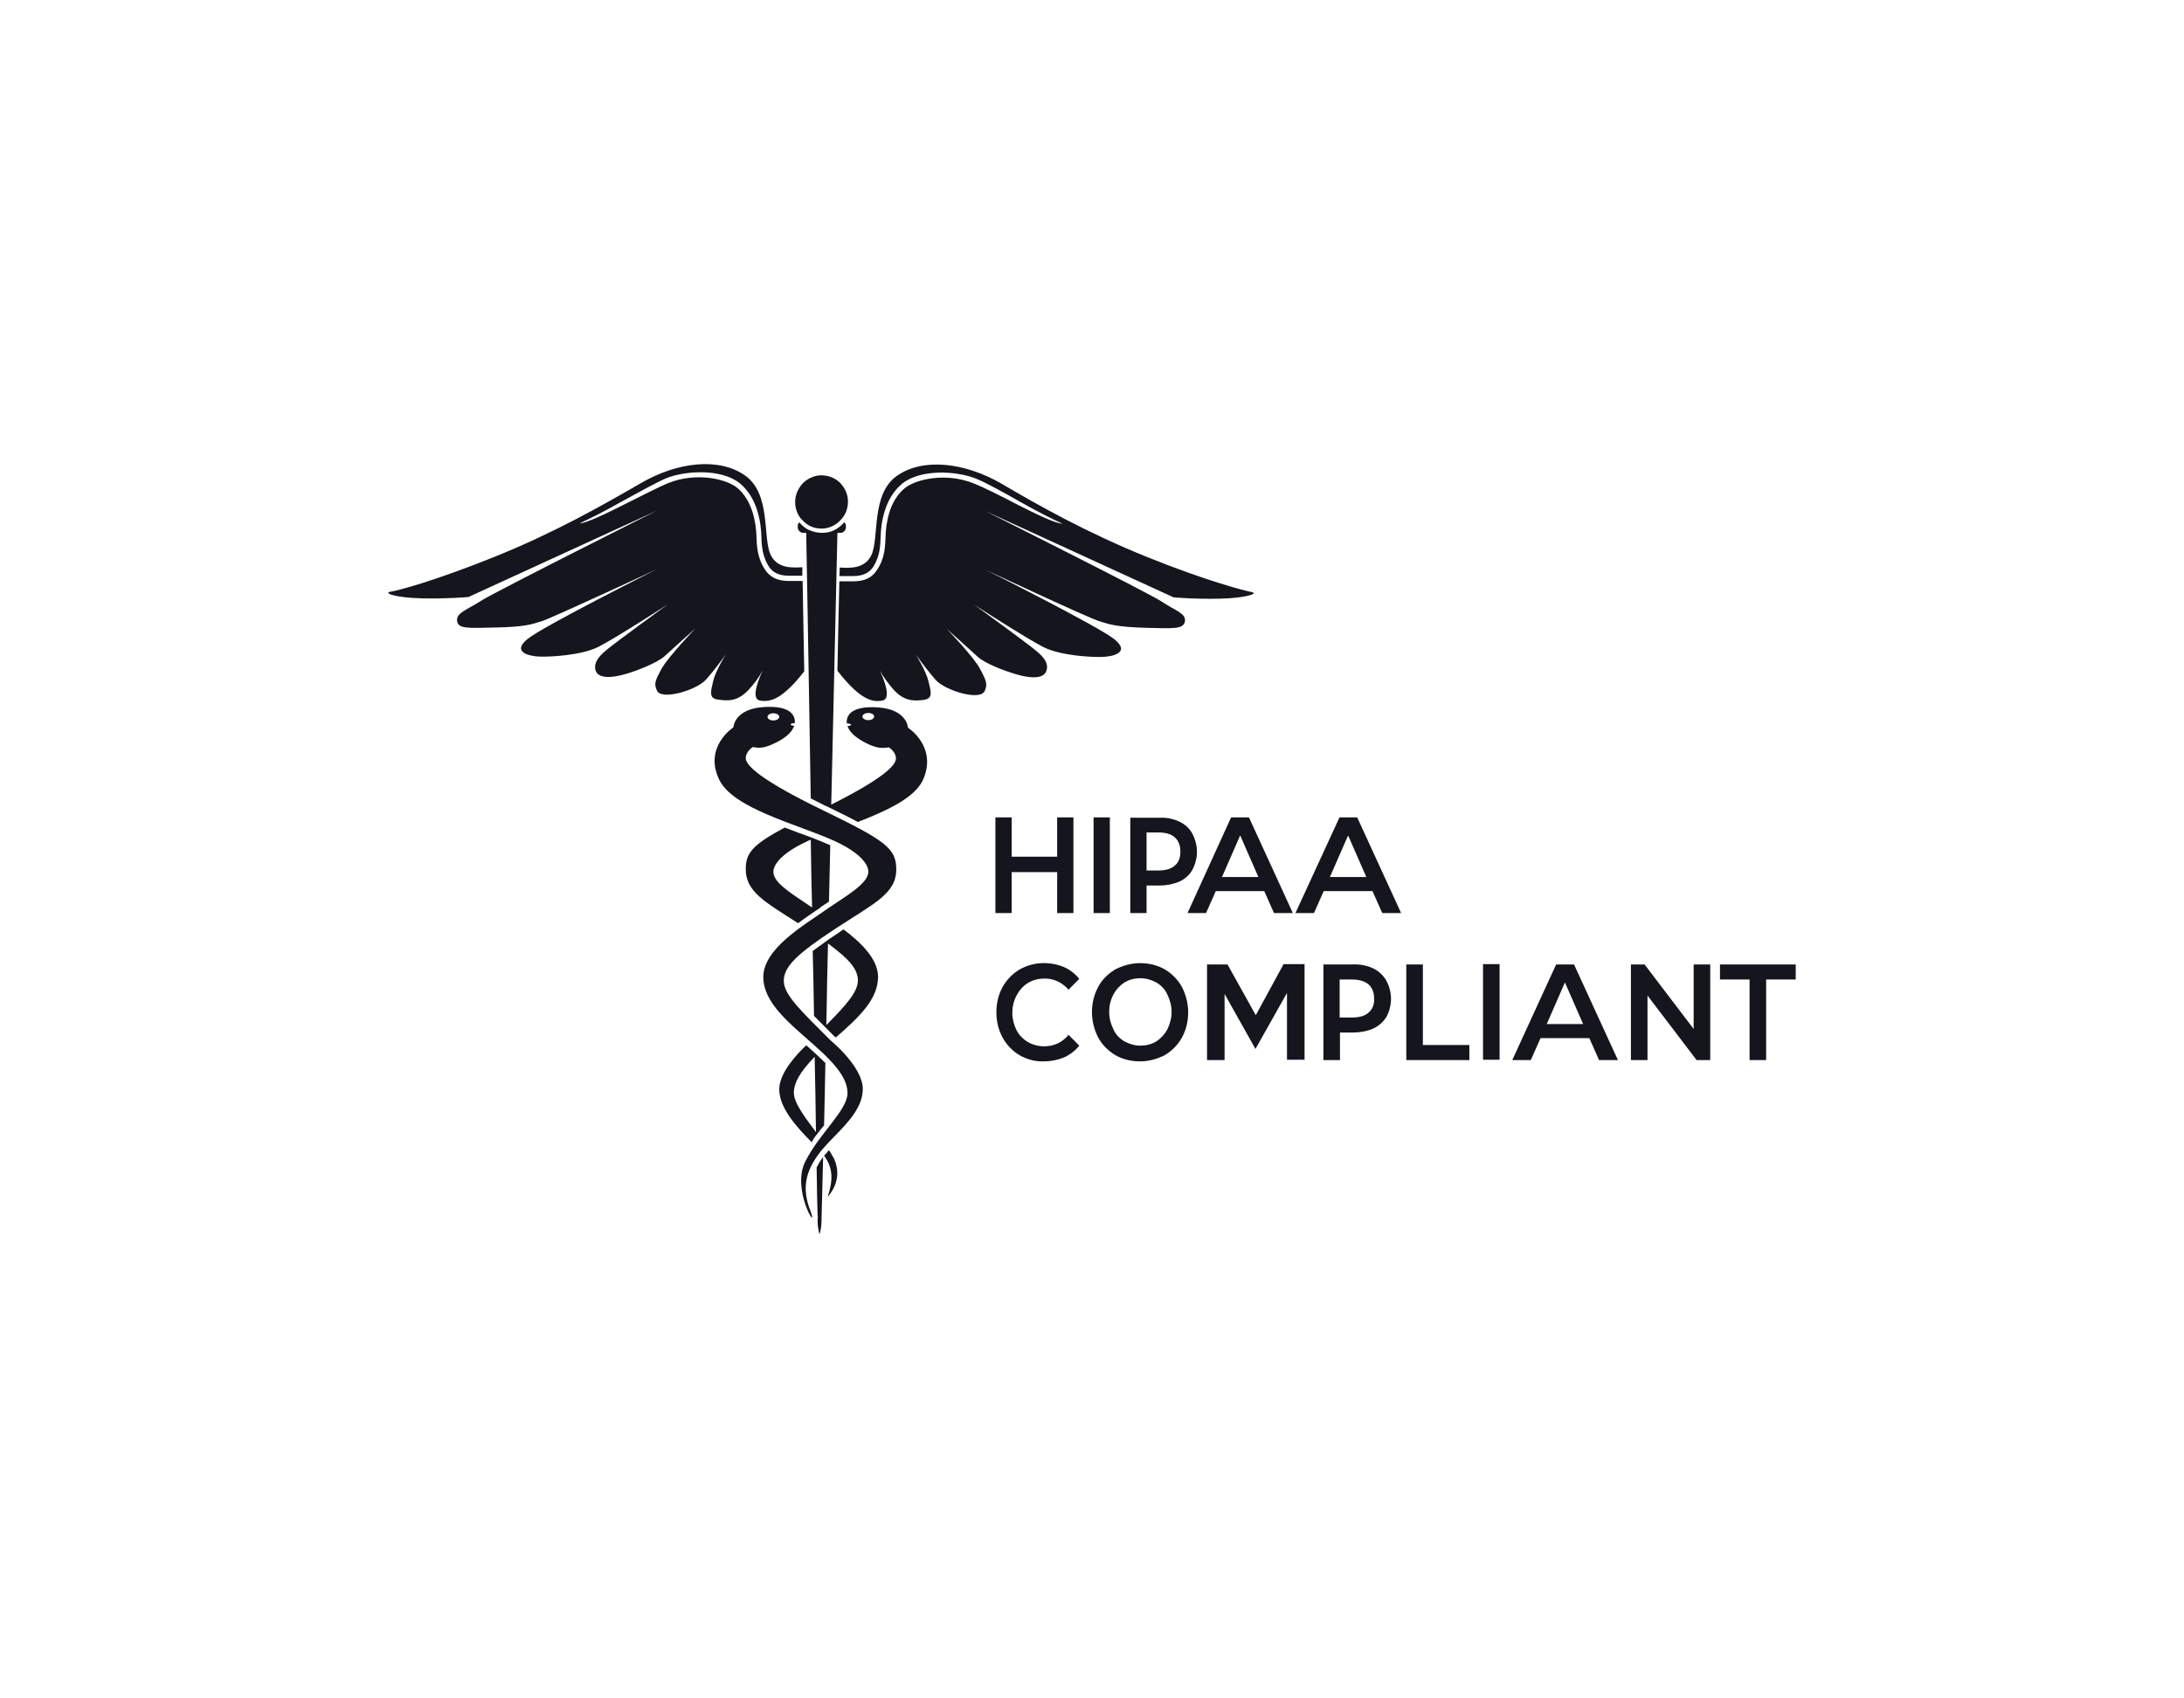 <svg width="180" height="140" viewBox="0 0 180 140" fill="none" xmlns="http://www.w3.org/2000/svg">
<path d="M84.745 81.012C85.147 80.769 85.629 80.661 86.111 80.661C86.486 80.661 86.862 80.742 87.183 80.904C87.531 81.066 87.826 81.309 88.067 81.579L88.951 80.688C88.603 80.256 88.174 79.932 87.692 79.716C87.103 79.473 86.486 79.365 85.843 79.392C85.2 79.419 84.584 79.608 84.048 79.905C83.459 80.256 82.977 80.742 82.628 81.363C82.28 82.01 82.119 82.712 82.119 83.441C82.119 84.17 82.28 84.872 82.628 85.52C82.95 86.114 83.432 86.626 84.022 86.978C84.638 87.328 85.334 87.517 86.031 87.49C86.594 87.49 87.156 87.382 87.692 87.166C88.174 86.951 88.63 86.6 88.951 86.195L88.067 85.304C87.826 85.601 87.531 85.844 87.183 86.006C86.835 86.168 86.46 86.249 86.085 86.249C85.602 86.249 85.147 86.141 84.718 85.898C84.316 85.655 83.995 85.331 83.781 84.926C83.566 84.494 83.432 83.981 83.432 83.495C83.432 83.009 83.539 82.523 83.781 82.064C84.022 81.606 84.343 81.255 84.745 81.012ZM83.379 71.888H87.129V75.262H88.469V67.38H87.129V70.619H83.379V67.38H82.039V75.262H83.379V71.888ZM90.13 75.262H91.47V67.38H90.13V75.262ZM97.203 67.731C96.694 67.488 96.131 67.38 95.569 67.407H93.157V75.262H94.497V72.994H95.569C96.131 72.994 96.694 72.886 97.203 72.671C97.659 72.454 98.034 72.131 98.275 71.699C98.516 71.24 98.65 70.727 98.65 70.214C98.65 69.701 98.516 69.188 98.275 68.729C98.034 68.27 97.659 67.947 97.203 67.731ZM96.828 71.348C96.533 71.618 96.078 71.753 95.488 71.753H94.497V68.621H95.488C96.078 68.621 96.533 68.756 96.828 69.026C97.123 69.296 97.284 69.674 97.284 70.187C97.284 70.7 97.15 71.078 96.828 71.348ZM110.385 67.407L106.768 75.262H108.295L109.099 73.453H113.117L113.921 75.262H115.475L111.858 67.38H110.385V67.407ZM109.608 72.293L111.108 68.864L112.608 72.293H109.608ZM95.998 79.905C95.381 79.554 94.685 79.392 93.961 79.392C93.238 79.392 92.568 79.581 91.925 79.905C91.336 80.256 90.827 80.742 90.505 81.363C90.157 82.01 89.996 82.712 89.996 83.441C89.996 84.17 90.184 84.872 90.505 85.52C90.827 86.114 91.336 86.626 91.925 86.978C92.541 87.328 93.238 87.49 93.961 87.49C94.685 87.49 95.355 87.301 95.998 86.978C96.587 86.626 97.069 86.141 97.417 85.52C97.766 84.872 97.927 84.17 97.927 83.441C97.927 82.712 97.739 82.01 97.417 81.363C97.069 80.742 96.587 80.256 95.998 79.905ZM96.212 84.845C95.998 85.25 95.676 85.601 95.301 85.844C94.899 86.087 94.444 86.195 93.988 86.195C93.533 86.195 93.077 86.06 92.675 85.844C92.273 85.601 91.952 85.277 91.764 84.845C91.55 84.413 91.416 83.927 91.416 83.414C91.416 82.901 91.523 82.442 91.764 81.984C91.979 81.579 92.3 81.228 92.675 80.985C93.077 80.742 93.533 80.634 93.988 80.634C94.444 80.634 94.899 80.769 95.301 80.985C95.703 81.228 96.024 81.552 96.212 81.984C96.426 82.415 96.56 82.901 96.56 83.414C96.56 83.927 96.426 84.413 96.212 84.845ZM141.758 79.5V80.742H144.196V87.382H145.562V80.742H148V79.5H141.758ZM139.587 84.818L135.542 79.5H134.417V87.382H135.783V82.064L139.829 87.382H140.954V79.5H139.587V84.818ZM105.776 79.5L103.499 83.684L101.168 79.5H99.48V87.382H100.927V81.93L103.472 86.465L106.071 81.849V87.355H107.518V79.473H105.776V79.5ZM113.171 79.824C112.662 79.581 112.072 79.473 111.51 79.5H109.072V87.382H110.438V85.115H111.51C112.072 85.115 112.662 85.007 113.171 84.791C113.626 84.575 114.001 84.251 114.269 83.819C114.51 83.36 114.644 82.847 114.644 82.335C114.644 81.822 114.51 81.309 114.269 80.85C114.001 80.391 113.626 80.04 113.171 79.824ZM112.796 83.468C112.501 83.738 112.046 83.873 111.429 83.873H110.411V80.742H111.429C112.019 80.742 112.474 80.877 112.796 81.147C113.091 81.417 113.251 81.795 113.251 82.308C113.278 82.793 113.117 83.198 112.796 83.468ZM104.196 73.453L104.999 75.262H106.553L102.936 67.38H101.463L97.873 75.262H99.4L100.204 73.453H104.196ZM102.213 68.864L103.713 72.293H100.713L102.213 68.864ZM117.27 79.5H115.904V87.382H121.101V86.141H117.27V79.5ZM122.226 87.355H123.593V79.473H122.226V87.355ZM67.304 96.237C67.33 98.126 67.357 99.503 67.384 100.178C67.411 100.259 67.411 100.367 67.384 100.448C67.384 100.556 67.384 100.637 67.384 100.637C67.384 101.014 67.438 101.392 67.545 101.743C67.652 101.392 67.706 101.014 67.706 100.637C67.706 100.502 67.759 98.531 67.84 95.373C67.813 95.4 67.786 95.427 67.786 95.454C67.598 95.697 67.438 95.967 67.304 96.237ZM61.731 56.825C62.16 56.366 62.562 55.826 62.856 55.259C62.642 55.745 61.811 57.581 62.615 57.743C63.499 57.905 64.49 57.635 66.285 55.34C66.232 52.398 66.178 49.833 66.152 47.89H65.187C65.133 47.89 65.107 47.89 65.053 47.89C64.517 47.89 63.633 47.836 63.044 46.945C62.401 45.973 62.374 44.974 62.347 44.245C62.32 43.193 62.053 41.276 60.74 40.196C59.829 39.468 57.364 38.901 55.087 39.819C54.337 40.115 52.836 40.898 51.363 41.627C50.023 42.302 48.308 43.139 47.773 43.139C48.657 42.734 49.836 42.14 51.121 41.411C52.595 40.601 54.149 39.737 54.926 39.414C56.48 38.793 59.454 38.604 60.981 39.846C62.428 41.033 62.722 43.085 62.749 44.192C62.776 44.92 62.803 45.811 63.365 46.702C63.874 47.458 64.678 47.458 65.16 47.458H65.267H66.125C66.125 47.215 66.125 46.999 66.125 46.756C65.267 46.81 64.035 46.864 63.499 45.703C62.856 44.3 63.553 40.709 61.41 39.198C59.266 37.686 55.837 38.064 52.783 39.846C49.755 41.6 45.736 43.895 40.78 45.892C35.824 47.89 32.742 48.7 32.153 48.781C31.59 48.889 32.608 49.267 34.725 49.321C36.842 49.374 38.61 49.212 38.61 49.212L54.149 42.086C54.149 42.086 40.753 48.808 39.628 49.536C38.503 50.265 37.592 50.508 37.672 51.183C37.752 51.858 38.61 51.777 40.968 51.723C43.325 51.669 43.834 51.453 44.638 51.21C45.442 50.967 54.149 46.918 54.149 46.918C54.149 46.918 44.825 51.588 43.486 52.668C42.146 53.748 43.593 54.099 44.504 54.125C45.442 54.152 47.933 54.017 49.327 53.316C50.72 52.614 55.06 49.806 55.06 49.806C55.06 49.806 50.773 52.911 49.943 53.613C49.273 54.179 48.925 54.665 49.085 55.259C49.327 56.015 50.612 55.934 52.327 55.313C52.327 55.313 54.095 54.692 54.765 54.099C55.435 53.478 57.31 51.804 57.31 51.804C57.31 51.804 55.087 54.125 54.524 55.124C53.988 56.123 53.881 56.366 54.149 56.933C54.524 57.743 57.364 56.906 58.168 56.042C58.757 55.367 59.32 54.665 59.829 53.91C59.829 53.91 58.971 55.313 58.784 56.123C58.596 56.933 58.382 57.581 59.159 57.662C60.016 57.797 60.82 57.824 61.731 56.825ZM67.036 75.208C67.116 75.154 67.197 75.1 67.277 75.046C67.438 74.938 67.572 74.857 67.679 74.749C67.893 74.614 68.107 74.452 68.322 74.317C68.349 72.778 68.402 71.213 68.429 69.674C68 69.485 67.545 69.296 67.062 69.107C67.036 69.107 67.009 69.08 66.982 69.08C66.929 69.053 66.902 69.053 66.848 69.026C66.527 68.918 66.232 68.783 65.884 68.675C65.482 68.513 65.08 68.378 64.678 68.216C61.999 69.647 61.463 70.322 61.463 71.645C61.463 73.507 63.044 74.344 65.776 76.099C66.205 75.775 66.634 75.478 67.036 75.208ZM63.74 71.888C63.74 71.888 63.553 70.7 66.58 69.323C66.661 69.296 66.741 69.242 66.821 69.215C66.848 71.078 66.875 72.94 66.929 74.803C65.428 73.777 63.74 72.805 63.74 71.888ZM68.322 94.806C68.188 94.968 68.054 95.13 67.92 95.265C68.697 96.317 68.643 97.343 68.215 98.666C68.616 98.207 69.42 97.046 68.75 95.535C68.616 95.292 68.483 95.049 68.322 94.806ZM67.089 83.738C67.384 84.035 67.732 84.386 68.081 84.737C68.295 84.953 68.509 85.169 68.75 85.412C68.777 85.439 68.831 85.466 68.884 85.52C70.706 83.927 72.367 82.415 72.367 80.526C72.367 79.041 70.947 77.691 69.527 76.612C69.393 76.693 69.259 76.774 69.126 76.882C68.804 77.098 68.509 77.287 68.241 77.475C68.241 77.475 68.215 77.475 68.215 77.502C68.161 77.556 68.081 77.584 68.027 77.637C67.652 77.907 67.304 78.15 66.982 78.393C67.036 80.202 67.062 82.01 67.089 83.738ZM68.241 77.772C70.01 79.068 70.706 79.905 70.706 80.823C70.706 81.768 69.715 82.874 68.107 84.494C68.134 82.335 68.188 80.094 68.241 77.772ZM78.02 51.831C78.02 51.831 79.896 53.505 80.566 54.125C81.235 54.746 83.004 55.34 83.004 55.34C84.718 55.961 86.004 56.042 86.245 55.286C86.433 54.692 86.058 54.179 85.388 53.639C84.557 52.938 80.271 49.833 80.271 49.833C80.271 49.833 84.611 52.641 86.004 53.343C87.397 54.044 89.889 54.179 90.827 54.152C91.764 54.125 93.184 53.775 91.845 52.695C90.505 51.615 81.182 46.945 81.182 46.945C81.182 46.945 89.862 51.021 90.693 51.237C91.496 51.48 92.005 51.669 94.363 51.75C96.721 51.804 97.551 51.885 97.659 51.21C97.766 50.562 96.828 50.319 95.703 49.563C94.578 48.835 81.182 42.113 81.182 42.113L96.721 49.239C96.721 49.239 98.489 49.401 100.606 49.347C102.722 49.294 103.74 48.916 103.178 48.808C102.615 48.7 99.507 47.917 94.551 45.919C89.594 43.922 85.576 41.654 82.548 39.873C79.521 38.118 76.064 37.713 73.921 39.225C71.778 40.736 72.474 44.3 71.831 45.73C71.296 46.891 70.063 46.837 69.206 46.783C69.206 46.999 69.206 47.242 69.179 47.485H70.063H70.17C70.653 47.485 71.456 47.485 71.965 46.729C72.528 45.865 72.555 44.947 72.582 44.219C72.608 43.112 72.903 41.06 74.35 39.873C75.877 38.631 78.851 38.82 80.405 39.441C81.182 39.737 82.736 40.601 84.209 41.438C85.495 42.167 86.674 42.761 87.558 43.166C86.996 43.166 85.308 42.329 83.968 41.654C82.521 40.898 81.021 40.142 80.244 39.846C77.967 38.928 75.502 39.495 74.591 40.223C73.251 41.303 73.01 43.22 72.984 44.273C72.957 45.001 72.93 46.027 72.287 46.972C71.724 47.863 70.84 47.917 70.278 47.917C70.224 47.917 70.197 47.917 70.144 47.917H69.179C69.126 49.86 69.072 52.398 69.018 55.286C70.84 57.635 71.885 57.932 72.742 57.743C73.546 57.581 72.742 55.745 72.501 55.259C72.823 55.826 73.198 56.339 73.626 56.825C74.511 57.824 75.341 57.797 76.145 57.689C76.949 57.581 76.707 56.96 76.52 56.15C76.332 55.34 75.475 53.937 75.475 53.937C75.984 54.665 76.547 55.394 77.136 56.069C77.94 56.933 80.78 57.797 81.155 56.96C81.396 56.42 81.316 56.15 80.78 55.151C80.271 54.152 78.02 51.831 78.02 51.831ZM67.706 43.571C68.134 43.571 68.563 43.436 68.911 43.193C69.259 42.95 69.554 42.599 69.715 42.221C69.876 41.816 69.929 41.384 69.849 40.952C69.769 40.52 69.554 40.142 69.259 39.819C68.965 39.522 68.563 39.306 68.134 39.225C67.706 39.144 67.277 39.171 66.875 39.36C66.473 39.522 66.125 39.819 65.91 40.169C65.669 40.52 65.535 40.952 65.535 41.384C65.535 41.681 65.589 41.951 65.696 42.221C65.803 42.491 65.964 42.734 66.178 42.923C66.393 43.139 66.607 43.301 66.875 43.409C67.116 43.517 67.411 43.571 67.706 43.571ZM74.832 59.983C74.832 59.983 74.778 58.471 72.341 58.31C69.849 58.148 69.742 59.227 69.795 59.632C69.983 59.632 70.144 59.686 70.144 59.74C70.144 59.794 70.01 59.848 69.849 59.848C69.983 60.253 70.358 60.739 71.43 61.279C72.314 61.711 72.742 61.684 73.251 61.603C73.251 61.603 73.841 61.954 73.841 62.521C73.841 63.06 72.903 64.113 68.509 66.327C68.777 54.395 69.018 43.922 69.018 43.922H69.286C69.393 43.922 69.501 43.868 69.581 43.787C69.661 43.706 69.715 43.598 69.715 43.49V43.355C69.715 43.301 69.715 43.247 69.688 43.193C69.661 43.139 69.635 43.085 69.581 43.058C69.34 43.328 69.072 43.544 68.75 43.706C68.429 43.868 68.081 43.922 67.732 43.922C67.384 43.922 67.036 43.841 66.714 43.706C66.393 43.571 66.098 43.328 65.884 43.058C65.83 43.112 65.803 43.139 65.776 43.193C65.75 43.247 65.75 43.301 65.75 43.355V43.49C65.75 43.598 65.803 43.706 65.884 43.787C65.964 43.868 66.071 43.922 66.178 43.922H66.446C66.446 43.922 66.634 54.099 66.821 65.814C67.197 66.003 67.572 66.192 68 66.408C68.054 66.435 68.134 66.462 68.188 66.489C69.179 66.975 70.01 67.38 70.706 67.757C73.064 66.84 75.368 65.787 76.064 64.302C77.297 61.549 74.832 59.983 74.832 59.983ZM71.564 59.362C71.296 59.362 71.081 59.227 71.081 59.065C71.081 58.903 71.296 58.769 71.564 58.769C71.831 58.769 72.046 58.903 72.046 59.065C72.046 59.227 71.831 59.362 71.564 59.362ZM67.304 93.537C67.518 93.267 67.706 92.997 67.92 92.754C67.947 91.216 68 89.488 68.027 87.625C67.759 87.355 67.464 87.085 67.143 86.788C67.036 86.707 66.955 86.6 66.848 86.519C66.714 86.384 66.58 86.276 66.446 86.168C65.696 86.87 64.223 88.435 64.223 89.785C64.223 91.377 65.75 92.997 66.902 94.158C67.009 93.915 67.143 93.726 67.304 93.537ZM67.143 87.112C67.197 89.407 67.223 91.513 67.25 93.321C66.366 92.133 65.428 90.919 65.428 90.082C65.428 89.299 65.884 88.408 67.143 87.112ZM67.759 66.759C62.535 64.221 61.463 63.06 61.463 62.494C61.463 61.927 62.053 61.576 62.053 61.576C62.562 61.684 62.99 61.684 63.874 61.252C64.946 60.739 65.321 60.226 65.455 59.821C65.294 59.821 65.16 59.767 65.16 59.713C65.16 59.659 65.321 59.605 65.509 59.605V59.578C65.535 59.173 65.401 58.121 62.937 58.283C60.499 58.444 60.445 59.956 60.445 59.956C60.445 59.956 57.98 61.549 59.266 64.248C60.391 66.651 65.669 67.919 68.724 69.296C71.751 70.673 71.564 71.861 71.564 71.861C71.564 72.886 69.527 73.966 67.92 75.1C66.312 76.234 62.91 78.204 62.91 80.526C62.91 82.658 65.026 84.305 67.089 86.141C69.179 87.976 69.849 89.083 69.849 90.109C69.849 91.513 67.545 93.402 66.366 95.751C65.187 98.099 67.518 101.743 66.795 99.827C66.044 97.91 66.446 96.56 67.411 95.211C68.59 93.564 71.108 91.944 71.108 89.758C71.108 87.922 68.456 85.763 68.456 85.763C66.098 83.387 64.598 82.037 64.598 80.85C64.598 79.662 65.723 78.609 68.884 76.531C72.019 74.479 73.868 73.669 73.868 71.672C73.868 69.917 72.984 69.296 67.759 66.759ZM63.74 58.795C64.008 58.795 64.223 58.93 64.223 59.092C64.223 59.254 64.008 59.389 63.74 59.389C63.472 59.389 63.258 59.254 63.258 59.092C63.258 58.93 63.472 58.795 63.74 58.795ZM128.255 79.5L124.638 87.382H126.165L126.969 85.574H130.987L131.791 87.382H133.345L129.728 79.5H128.255ZM127.478 84.413L128.978 80.985L130.478 84.413H127.478Z" fill="#15151E"/>
</svg>
